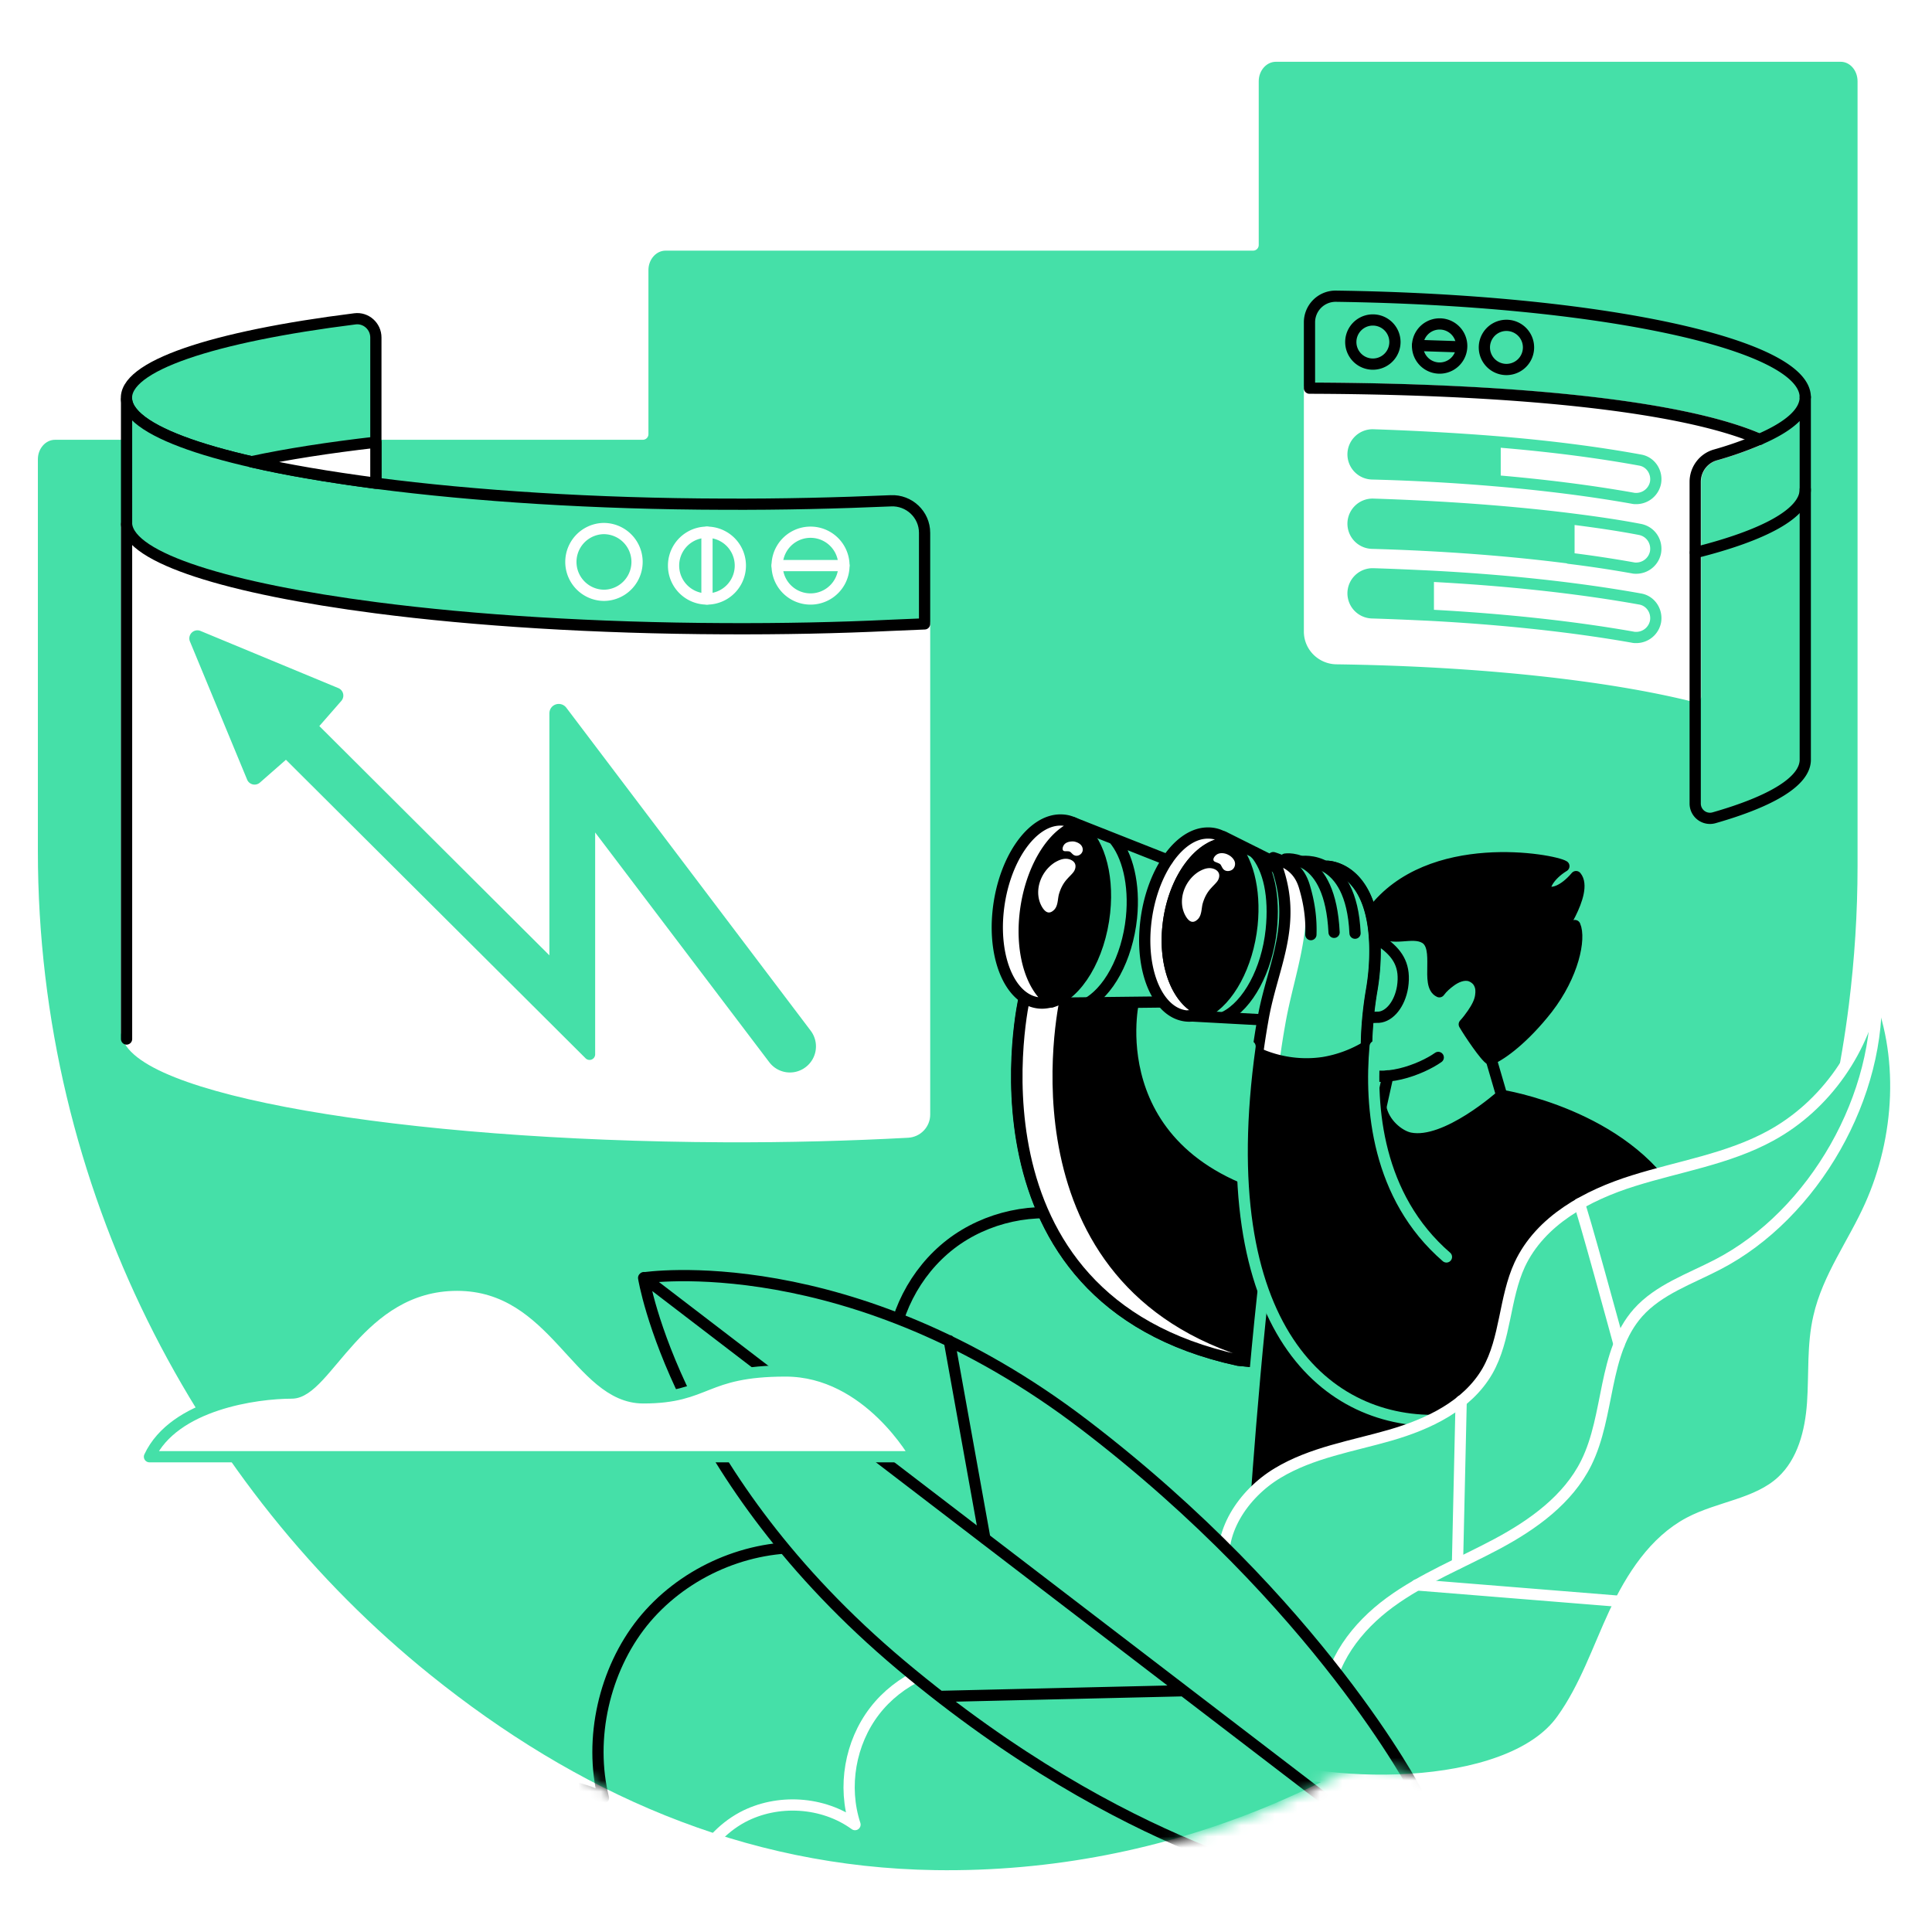<svg xmlns="http://www.w3.org/2000/svg" width="172" height="172" fill="none"><path fill="#fff" d="M0 0h172v172H0z"/><path fill="#45E0A8" stroke="#fff" stroke-linecap="round" stroke-linejoin="round" stroke-miterlimit="10" d="M165.872 7.234v69.89c0 4.192-.273 8.333-.774 12.373-5.506 44.168-40.135 78.097-81.818 77.495-17.315-.251-32.243-7.002-45.28-17.492-20.705-16.663-35.128-43.415-35.128-73.73V40.887c0-1.23.91-2.234 2.025-2.234h52.331V24.048c0-1.23.91-2.234 2.025-2.234h52.308V7.234c0-1.23.911-2.234 2.025-2.234h50.284c1.115 0 2.002 1.004 2.002 2.234Z"/><path stroke="#000" stroke-linecap="round" stroke-linejoin="round" stroke-miterlimit="10" d="M79.316 121.172c.126-4.005 2.117-7.936 5.316-10.405 3.175-2.443 7.483-3.375 11.413-2.468"/><path stroke="#fff" stroke-linecap="round" stroke-linejoin="round" stroke-miterlimit="10" d="M87.178 148.054c-3.552-.202-7.154 1.461-9.321 4.282-2.167 2.822-2.847 6.727-1.738 10.103-2.847-2.066-6.903-2.318-10.027-.655-1.84.994-3.295 2.626-4.15 4.52"/><path fill="#000" stroke="#000" stroke-linecap="round" stroke-linejoin="round" stroke-miterlimit="10" d="m100.883 89.303-9.699-.504s-6.223 26.831 19.046 32.298l6.248.63 2.721-9.347-2.973-4.888c-18.618-3.3-15.343-18.19-15.343-18.19Z"/><path fill="#45E0A8" d="m103.528 89.202-11.135.126c.302-.428.428-9.976.428-9.976"/><path stroke="#000" stroke-linecap="round" stroke-linejoin="round" stroke-miterlimit="10" d="m103.528 89.202-11.135.126c.302-.428.428-9.976.428-9.976"/><path fill="#fff" stroke="#000" stroke-linecap="round" stroke-linejoin="round" stroke-miterlimit="10" d="m116.604 121.374-.101.353-6.247-.63c-25.27-5.467-19.047-32.298-19.047-32.298l3.628.201c-.504 2.419-4.913 26.907 19.072 32.122l2.695.252Z"/><path fill="#45E0A8" d="m132.929 91.142 1.26 8.087s-3.477 6.248-9.699 4.258c-2.646-.832-1.487-5.467-1.487-5.467l.605-4.46 9.321-2.418Z"/><path fill="#45E0A8" d="M122.198 81.165c-3.804 5.996-3.704 12.471-1.26 14.109 1.965 1.335 5.265-.227 6.122-.655l4.61-3.93-2.544-9.725-6.928.201Z"/><path fill="#fff" d="M122.198 81.165c-3.804 5.996-3.704 12.471-1.26 14.109a2.97 2.97 0 0 0 1.008.428c-3.275-2.47.378-12.773 1.637-14.562l-1.385.025Z"/><path stroke="#000" stroke-linecap="round" stroke-linejoin="round" stroke-miterlimit="10" d="m134.19 99.229-2.393-8.188 3.577-11.261-13.151 1.385c-3.804 5.996-3.703 12.471-1.26 14.109 1.966 1.335 5.593-.076 7.08-1.134"/><path fill="#000" stroke="#000" stroke-linecap="round" stroke-linejoin="round" stroke-miterlimit="10" d="M137.993 84.037c.605-.428 3.427-4.66 2.318-5.996-1.083 1.285-2.192 1.638-2.645 1.26-.302-.252.202-1.36 1.562-2.192-.907-.58-11.967-2.62-17.031 4.056.025.53.126 1.21.63 1.688 1.109 1.033 2.872-.025 4.031.655 1.436.832.025 4.208 1.285 4.787.277-.378.655-.705 1.008-.957.478-.353 1.159-.655 1.763-.454.328.126.63.353.781.68.177.353.177.706.126 1.084-.075.58-.403 1.133-.73 1.612-.227.328-.454.63-.731.932.403.706 1.889 2.923 2.318 3.124 1.083-.453 3.048-1.94 5.064-4.51 2.343-3.023 2.972-6.247 2.468-7.406-.05.252-1.007 1.713-2.217 1.637Z"/><path stroke="#000" stroke-linecap="round" stroke-linejoin="round" stroke-miterlimit="10" d="m123.33 84.088-11.589-8.138s4.786 2.268 5.996 6.122c.655 2.142-1.965 6.878-1.915 6.928.126.076-3.426 1.89-3.426 1.89l10.253-.328h.101c.958-.075 1.865-1.159 2.116-2.695.278-1.814-.377-2.872-1.536-3.78Z"/><path fill="#fff" stroke="#000" stroke-linecap="round" stroke-linejoin="round" stroke-miterlimit="10" d="M103.982 82.475c-.403 3.855 1.083 7.08 3.376 7.609a3.18 3.18 0 0 1-1.487.378c-2.62-.026-4.358-3.704-3.88-8.213.479-4.51 2.973-8.138 5.593-8.087.756 0 1.462.327 2.041.907h-.151c-2.595-.126-5.064 3.224-5.492 7.406Z"/><path fill="#000" stroke="#000" stroke-linecap="round" stroke-linejoin="round" stroke-miterlimit="10" d="M111.465 82.35c-.378 3.627-2.091 6.7-4.106 7.734-2.293-.53-3.779-3.754-3.376-7.609.428-4.182 2.872-7.507 5.492-7.457h.151c1.411 1.36 2.167 4.132 1.839 7.331Z"/><path stroke="#000" stroke-linecap="round" stroke-linejoin="round" stroke-miterlimit="10" d="M111.741 75.925c1.235 1.436 1.739 3.88 1.436 6.852-.378 3.628-2.091 6.702-4.106 7.735"/><path fill="#000" stroke="#000" stroke-linecap="round" stroke-linejoin="round" stroke-miterlimit="10" d="M98.34 81.216c-.429 4.006-2.444 7.306-4.712 7.986-1.738-1.134-2.746-4.182-2.368-7.734.428-4.006 2.444-7.306 4.711-7.987 1.739 1.134 2.746 4.183 2.368 7.735Z"/><path stroke="#000" stroke-linecap="round" stroke-linejoin="round" stroke-miterlimit="10" d="M99.146 74.665c1.234 1.436 1.889 4.057 1.587 7.03-.378 3.653-2.091 6.726-4.132 7.734M95.516 73.23l8.415 3.325M105.871 90.436l12.975.706M108.919 74.49l15.57 7.784"/><path fill="#45E0A8" d="m118.417 77.109-.05.05c-1.083-.831-2.167-.68-2.167-.68l-.428.227c-.756-.303-1.36-.227-1.36-.227l-1.109-.554c2.167 5.013-.101 9.951-.932 14.914a68.886 68.886 0 0 0-.454 2.898s1.159 2.468 1.285 2.746c.126.277 5.946.176 6.273 0 .328-.177 2.117-3.3 2.117-3.3.05-2.193.302-3.956.453-4.989.227-1.285.328-2.595.303-3.93-.101-7.155-3.931-7.155-3.931-7.155Z"/><path fill="#fff" d="M116.276 80.964c0-1.058-.126-2.142-.428-3.2-.126-.05-.277-.151-.328-.277a.527.527 0 0 0-.1-.151c-.152-.151-.303-.303-.479-.428l-.68-.53-.882.076c.655 1.537.856 2.545.856 4.081 0 3.452-1.259 6.878-1.839 10.304a68.872 68.872 0 0 0-.453 2.898s1.184 2.469 1.285 2.746c.05.1.856.15 1.889.15a630.965 630.965 0 0 0-1.159-2.468c.126-.932.277-1.915.454-2.897.579-3.427 1.864-6.853 1.864-10.304Z"/><path fill="#000" stroke="#000" stroke-linecap="round" stroke-linejoin="round" stroke-miterlimit="10" d="M133.685 97.516s-4.963 4.459-8.163 3.804c-.982-.202-2.343-1.31-2.595-2.771l-4.761.1c-2.091 1.336-3.301 3.679-3.956 6.626-1.612 7.205-3.073 28.872-3.073 28.872l15.191-3.427 22.8-23.706c-4.484-7.785-15.443-9.498-15.443-9.498Z"/><path fill="#000" d="M113.857 105.275c-1.613 7.206-3.074 28.872-3.074 28.872l3.074-28.872Z"/><path stroke="#45E0A8" stroke-linecap="round" stroke-linejoin="round" stroke-miterlimit="10" d="M113.857 105.275c-1.613 7.206-3.074 28.872-3.074 28.872"/><path fill="#fff" d="M106.702 77.613c.303-.176.63-.327.983-.327.352 0 .73.176.831.478.076.227 0 .504-.151.706-.151.201-.353.378-.529.58-.378.402-.605.856-.756 1.36-.126.428-.075 1.007-.403 1.385-.428.454-.781.303-1.083-.176-.807-1.31-.227-3.15 1.108-4.006ZM108.14 76.706c-.277-.151 0-.554.277-.68s.655-.076.932.076c.252.126.453.327.554.554a.662.662 0 0 1-.151.73c-.201.177-.554.227-.781.05-.151-.125-.201-.302-.302-.453-.076-.126-.403-.201-.529-.277ZM94.76 75.774c-.276-.05-.15-.479.051-.655.202-.177.53-.227.806-.202.252.05.479.151.63.328.151.176.202.453.076.655-.126.226-.428.352-.655.252-.151-.05-.252-.202-.378-.303-.126-.1-.378-.05-.53-.075ZM93.905 76.782c.302-.177.63-.328.982-.328.353 0 .731.177.832.479.075.226 0 .504-.151.705-.152.202-.353.378-.53.58-.377.403-.604.856-.755 1.36-.126.428-.076 1.008-.403 1.386-.429.453-.781.302-1.084-.177-.806-1.31-.226-3.149 1.109-4.005Z"/><path stroke="#000" stroke-linecap="round" stroke-linejoin="round" stroke-miterlimit="10" d="m122.6 100.085.957-4.308"/><path fill="#fff" stroke="#000" stroke-linecap="round" stroke-linejoin="round" stroke-miterlimit="10" d="M91.26 81.442c-.378 3.553.63 6.6 2.368 7.735-.277.075-.58.126-.882.126-2.62-.026-4.358-3.704-3.88-8.213.48-4.51 2.973-8.138 5.593-8.088a2.69 2.69 0 0 1 1.512.48c-2.267.654-4.283 3.954-4.711 7.96Z"/><path stroke="#000" stroke-linecap="round" stroke-linejoin="round" stroke-miterlimit="10" d="m126.202 30.753 3.88.126"/><path fill="#fff" stroke="#fff" stroke-linecap="round" stroke-linejoin="round" stroke-miterlimit="10" d="M82.313 55.544v43.685c0 .831-.655 1.512-1.487 1.562-5.14.277-10.631.428-16.375.403-28.821-.126-52.63-4.283-53.183-9.296V46.676c.327 3.023 9.044 5.719 22.22 7.432 8.742 1.134 19.45 1.839 30.963 1.864 5.19.025 10.178-.1 14.864-.302l2.998-.126Z"/><path fill="#45E0A8" stroke="#000" stroke-linecap="round" stroke-linejoin="round" stroke-miterlimit="10" d="M33.463 30.048v12.975c-13.151-1.713-21.893-4.41-22.196-7.432-.327-2.998 7.684-5.618 20.332-7.206.982-.126 1.864.655 1.864 1.663Z"/><path stroke="#000" stroke-linecap="round" stroke-linejoin="round" stroke-miterlimit="10" d="M11.268 64.865v-18.19M11.268 92.5V64.034"/><path fill="#45E0A8" stroke="#45E0A8" stroke-linecap="round" stroke-linejoin="round" stroke-miterlimit="10" d="M49.41 63.505v22.75L27.746 64.663l2.267-2.595a.22.22 0 0 0-.1-.353l-12.27-5.089a.22.22 0 0 0-.277.277l5.089 12.294a.22.22 0 0 0 .353.101l2.67-2.343 27.007 26.907V72.625l16.401 21.64a1.803 1.803 0 0 0 2.52.353 1.815 1.815 0 0 0 .377-2.544l-21.767-28.77c-.201-.253-.604-.127-.604.2Z"/><path fill="#45E0A8" stroke="#000" stroke-linecap="round" stroke-linejoin="round" stroke-miterlimit="10" d="M82.313 47.432v8.112l-2.998.126c-4.686.227-9.674.327-14.864.302-11.514-.05-22.22-.73-30.963-1.864-13.176-1.713-21.918-4.409-22.22-7.432V35.59c.327 3.023 9.044 5.719 22.22 7.432 8.742 1.134 19.45 1.839 30.963 1.864 5.19.025 10.178-.1 14.864-.302 1.612-.076 2.998 1.21 2.998 2.847Z"/><path fill="#45E0A8" stroke="#fff" stroke-linecap="round" stroke-linejoin="round" stroke-miterlimit="10" d="M72.16 53.327a2.973 2.973 0 1 0 0-5.946 2.973 2.973 0 0 0 0 5.946Z"/><path stroke="#fff" stroke-linecap="round" stroke-linejoin="round" stroke-miterlimit="10" d="M69.186 50.353h5.946"/><path fill="#45E0A8" stroke="#fff" stroke-linecap="round" stroke-linejoin="round" stroke-miterlimit="10" d="M62.938 53.327a2.973 2.973 0 1 0 0-5.946 2.973 2.973 0 0 0 0 5.946ZM53.742 53a2.973 2.973 0 1 0 0-5.946 2.973 2.973 0 0 0 0 5.945Z"/><path stroke="#fff" stroke-linecap="round" stroke-linejoin="round" stroke-miterlimit="10" d="M62.94 47.38v5.947"/><path stroke="#000" stroke-linecap="round" stroke-linejoin="round" stroke-miterlimit="10" d="M114.436 76.48s3.981-.63 4.333 6.524"/><path stroke="#000" stroke-linecap="round" stroke-linejoin="round" stroke-miterlimit="10" d="M115.798 76.706s4.51-.78 4.837 6.374"/><path stroke="#000" stroke-linecap="round" stroke-linejoin="round" stroke-miterlimit="10" d="M118.217 77.134s4.031 0 4.208 7.155a20.66 20.66 0 0 1-.303 3.93c-.604 3.553-2.04 16.2 6.651 23.707"/><path fill="#000" stroke="#000" stroke-linecap="round" stroke-linejoin="round" stroke-miterlimit="10" d="M121.643 93.183c-.126 5.416.932 13.377 7.13 18.743l-2.419 13.781c-8.767 0-17.912-6.726-14.385-31.945 1.814.831 3.88 1.134 5.87.831a10.854 10.854 0 0 0 3.804-1.41Z"/><path stroke="#000" stroke-linecap="round" stroke-linejoin="round" stroke-miterlimit="10" d="M111.969 93.737c.126-.932.277-1.915.453-2.897.832-4.963 3.376-8.768.932-14.487 1.436.454 2.343 1.134 2.772 2.57.428 1.436.629 2.797.579 4.283M118.089 77.11s4.157 0 4.308 7.154c.026 1.31-.075 2.62-.302 3.93a31.544 31.544 0 0 0-.453 4.989"/><path stroke="#45E0A8" stroke-linecap="round" stroke-linejoin="round" stroke-miterlimit="10" d="M128.773 111.901c-6.198-5.366-6.827-13.352-6.349-18.744M128.471 126.438c-10.279.529-20.709-8.037-17.182-33.28"/><path fill="#45E0A8" d="M109.096 140.042c-.831-3.502 1.587-7.054 4.636-8.893 3.048-1.839 6.626-2.393 10.027-3.376 3.401-.982 6.877-2.62 8.666-5.719 1.638-2.872 1.487-6.474 2.872-9.472 1.839-3.931 5.996-6.173 10.103-7.458 4.081-1.285 8.439-1.94 12.218-4.005 4.913-2.67 8.465-7.76 9.372-13.353 2.671 6.072 2.217 13.554-.503 19.601-1.487 3.325-3.754 6.323-4.56 9.875-.58 2.494-.378 5.089-.555 7.659-.176 2.545-.856 5.24-2.746 6.979-2.217 2.04-5.568 2.267-8.238 3.678-3.124 1.663-5.139 4.837-6.651 8.037-1.486 3.199-2.62 6.625-4.686 9.497-4.736 6.677-21.641 6.475-29.098 3.099"/><path stroke="#fff" stroke-linecap="round" stroke-linejoin="round" stroke-miterlimit="10" d="M109.096 140.042c-.831-3.502 1.587-7.054 4.636-8.893 3.048-1.839 6.626-2.393 10.027-3.376 3.401-.982 6.877-2.62 8.666-5.719 1.638-2.872 1.487-6.474 2.872-9.472 1.839-3.931 5.996-6.173 10.103-7.458 4.081-1.285 8.439-1.94 12.218-4.005 4.913-2.67 8.465-7.76 9.372-13.353 2.671 6.072 2.217 13.554-.503 19.601-1.487 3.325-3.754 6.323-4.56 9.875-.58 2.494-.378 5.089-.555 7.659-.176 2.545-.856 5.24-2.746 6.979-2.217 2.04-5.568 2.267-8.238 3.678-3.124 1.663-5.139 4.837-6.651 8.037-1.486 3.199-2.62 6.625-4.686 9.497-4.736 6.677-21.641 6.475-29.098 3.099"/><path stroke="#fff" stroke-linecap="round" stroke-linejoin="round" stroke-miterlimit="10" d="M118.191 151.606c.152-3.628 2.621-6.802 5.543-8.944 2.922-2.141 6.349-3.502 9.548-5.215 3.2-1.713 6.324-3.955 7.936-7.205 2.116-4.258 1.461-9.825 4.61-13.378 1.84-2.065 4.611-2.998 7.08-4.282 8.591-4.434 14.688-15.142 14.083-24.816"/><path stroke="#fff" stroke-linecap="round" stroke-linejoin="round" stroke-miterlimit="10" d="M140.588 107.165c.126-.076 3.553 12.521 3.553 12.521"/><mask id="a" width="166" height="163" x="0" y="4" maskUnits="userSpaceOnUse" style="mask-type:alpha"><path fill="#45E0A8" d="M165.872 6.247V76.57c0 4.217-.276 8.383-.783 12.449-3.338 26.617-17.252 49.539-36.942 63.513 6.71 10.334-4.925 3.483-7.461 4.709-11.514 6.412-24.583 9.95-38.42 9.751C64.74 166.74 53.5 160 38.5 149 17.541 132.234.872 105.709.872 75.207V40.108c0-1.237.921-2.247 2.05-2.247h52.973V23.165c0-1.237.921-2.247 2.05-2.247h52.95V6.248c0-1.238.921-2.248 2.05-2.248h50.9c1.129 0 2.027 1.01 2.027 2.247Z"/></mask><g mask="url(#a)"><path stroke="#000" stroke-linecap="round" stroke-linejoin="round" stroke-miterlimit="10" d="M38.632 166.596c-.504-1.739.604-3.527 1.94-4.762 3.476-3.174 8.968-3.905 13.15-1.763-1.31-5.291.076-11.388 3.477-15.645 3.427-4.258 8.894-6.777 14.335-6.651"/><path fill="#45E0A8" d="M116.883 167.805s-16.502-2.645-36.656-19.55c-20.13-16.905-22.926-34.49-22.926-34.49s18.39-2.872 39.276 13.101c20.885 15.972 29.527 32.65 29.527 32.65"/><path stroke="#000" stroke-linecap="round" stroke-linejoin="round" stroke-miterlimit="10" d="M116.883 167.805s-16.502-2.645-36.656-19.55c-20.13-16.905-22.926-34.49-22.926-34.49s18.39-2.872 39.276 13.101c20.885 15.972 29.527 32.65 29.527 32.65M57.327 113.74l69.029 52.856M87.685 136.994l-3.174-17.636M105.345 150.522l-21.666.504"/></g><path fill="#fff" stroke="#000" stroke-linecap="round" stroke-linejoin="round" stroke-miterlimit="10" d="M33.463 39.37v3.652c-4.182-.554-7.936-1.184-11.085-1.914 3.174-.68 6.903-1.26 11.085-1.739Z"/><path stroke="#fff" stroke-linecap="round" stroke-linejoin="round" stroke-miterlimit="10" d="m126.127 141.1 18.069 1.459M130.083 124.725l-.328 14.486"/><path fill="#fff" stroke="#fff" stroke-linecap="round" stroke-linejoin="round" stroke-miterlimit="10" d="M34.495 82.626a1.84 1.84 0 1 0 0-3.678 1.84 1.84 0 0 0 0 3.678Z"/><path fill="#fff" stroke="#45E0A8" stroke-linecap="round" stroke-linejoin="round" stroke-miterlimit="10" d="M13.308 129.688H81.53s-4.232-7.634-11.589-7.634c-7.356 0-6.878 2.394-12.672 2.394-5.795 0-7.835-10.027-16.577-10.027s-11.59 9.599-14.713 9.599c-3.124 0-10.48.982-12.672 5.668Z"/><path fill="#fff" stroke="#fff" stroke-linecap="round" stroke-linejoin="round" stroke-miterlimit="10" d="M156.662 39.118a31.826 31.826 0 0 1-3.93 1.385 2.486 2.486 0 0 0-1.789 2.394v19.121c-7.609-1.914-19.046-3.2-31.971-3.376-1.31-.025-2.393-1.083-2.393-2.418V34.558c17.812.075 33.079 1.511 40.083 4.56Z"/><path stroke="#000" stroke-linecap="round" stroke-linejoin="round" stroke-miterlimit="10" d="M156.662 39.117c-6.979-3.048-22.271-4.51-40.083-4.56v-5.844a2.328 2.328 0 0 1 2.368-2.343c23.354.327 41.771 4.232 41.771 8.994M160.716 43.577c0 2.116-3.653 4.081-9.775 5.618"/><path stroke="#000" stroke-linecap="round" stroke-linejoin="round" stroke-miterlimit="10" d="M160.718 35.364v32.272c0 1.915-2.998 3.704-8.112 5.165a1.316 1.316 0 0 1-1.688-1.26V42.897c0-1.109.731-2.091 1.789-2.394a31.859 31.859 0 0 0 3.93-1.385c2.62-1.134 4.081-2.394 4.081-3.754ZM122.222 32.416a1.965 1.965 0 1 0 0-3.93 1.965 1.965 0 0 0 0 3.93ZM128.167 32.769a1.965 1.965 0 1 0 0-3.93 1.965 1.965 0 0 0 0 3.93ZM134.114 32.895a1.965 1.965 0 1 0 0-3.93 1.965 1.965 0 0 0 0 3.93Z"/><path fill="#45E0A8" d="M127.159 51.286v3.477c-1.637-.076-3.3-.151-5.013-.202a1.742 1.742 0 0 1-1.688-1.788 1.742 1.742 0 0 1 1.788-1.688c1.663.05 3.301.126 4.913.201ZM147.39 55.317a1.752 1.752 0 0 1-1.713 1.436c-.101 0-.202 0-.303-.025-5.265-.932-11.488-1.613-18.214-1.965v-3.477c6.953.353 13.377 1.058 18.844 2.04.932.152 1.537 1.059 1.386 1.991Z"/><path fill="#45E0A8" d="M127.159 51.286v3.477c-1.637-.076-3.3-.151-5.013-.202a1.742 1.742 0 0 1-1.688-1.788 1.742 1.742 0 0 1 1.788-1.688c1.663.05 3.301.126 4.913.201Z"/><path fill="#fff" d="M147.39 55.317a1.752 1.752 0 0 1-1.713 1.436c-.101 0-.202 0-.303-.025-5.265-.932-11.488-1.613-18.214-1.965v-3.477c6.953.353 13.377 1.058 18.844 2.04.932.152 1.537 1.059 1.386 1.991Z"/><path stroke="#45E0A8" stroke-linecap="round" stroke-linejoin="round" stroke-miterlimit="10" d="M127.159 51.286v3.477c-1.637-.076-3.3-.151-5.013-.202a1.742 1.742 0 0 1-1.688-1.788 1.742 1.742 0 0 1 1.788-1.688c1.663.05 3.301.126 4.913.201ZM147.39 55.317a1.752 1.752 0 0 1-1.713 1.436c-.101 0-.202 0-.303-.025-5.265-.932-11.488-1.613-18.214-1.965v-3.477c6.953.353 13.377 1.058 18.844 2.04.932.152 1.537 1.059 1.386 1.991Z"/><path fill="#45E0A8" d="M139.68 46.172v3.502c-5.29-.68-11.236-1.134-17.534-1.31a1.742 1.742 0 0 1-1.688-1.79 1.742 1.742 0 0 1 1.788-1.687c6.223.201 12.144.63 17.434 1.285ZM147.389 49.145a1.752 1.752 0 0 1-1.713 1.436c-.101 0-.202 0-.303-.026a105.461 105.461 0 0 0-5.693-.856v-3.527c2.217.277 4.333.58 6.298.957.957.177 1.562 1.058 1.411 2.016Z"/><path fill="#45E0A8" d="M139.68 46.172v3.502c-5.29-.68-11.236-1.134-17.534-1.31a1.742 1.742 0 0 1-1.688-1.79 1.742 1.742 0 0 1 1.788-1.687c6.223.201 12.144.63 17.434 1.285Z"/><path fill="#fff" d="M147.389 49.145a1.752 1.752 0 0 1-1.713 1.436c-.101 0-.202 0-.303-.026a105.461 105.461 0 0 0-5.693-.856v-3.527c2.217.277 4.333.58 6.298.957.957.177 1.562 1.058 1.411 2.016Z"/><path stroke="#45E0A8" stroke-linecap="round" stroke-linejoin="round" stroke-miterlimit="10" d="M139.68 46.172v3.502c-5.29-.68-11.236-1.134-17.534-1.31a1.742 1.742 0 0 1-1.688-1.79 1.742 1.742 0 0 1 1.788-1.687c6.223.201 12.144.63 17.434 1.285ZM147.389 49.145a1.752 1.752 0 0 1-1.713 1.436c-.101 0-.202 0-.303-.026a105.461 105.461 0 0 0-5.693-.856v-3.527c2.217.277 4.333.58 6.298.957.957.177 1.562 1.058 1.411 2.016Z"/><path fill="#45E0A8" d="M133.105 39.32v3.476a183.056 183.056 0 0 0-10.959-.605 1.742 1.742 0 0 1-1.688-1.789 1.742 1.742 0 0 1 1.788-1.688c3.754.126 7.382.328 10.859.605ZM147.391 42.947a1.753 1.753 0 0 1-1.714 1.436c-.1 0-.201 0-.302-.025-3.678-.655-7.81-1.184-12.269-1.562v-3.477c4.686.378 9.044.932 12.899 1.638.932.151 1.537 1.058 1.386 1.99Z"/><path fill="#45E0A8" d="M133.105 39.32v3.476a183.056 183.056 0 0 0-10.959-.605 1.742 1.742 0 0 1-1.688-1.789 1.742 1.742 0 0 1 1.788-1.688c3.754.126 7.382.328 10.859.605Z"/><path fill="#fff" d="M147.391 42.947a1.753 1.753 0 0 1-1.714 1.436c-.1 0-.201 0-.302-.025-3.678-.655-7.81-1.184-12.269-1.562v-3.477c4.686.378 9.044.932 12.899 1.638.932.151 1.537 1.058 1.386 1.99Z"/><path stroke="#45E0A8" stroke-linecap="round" stroke-linejoin="round" stroke-miterlimit="10" d="M133.105 39.32v3.476a183.056 183.056 0 0 0-10.959-.605 1.742 1.742 0 0 1-1.688-1.789 1.742 1.742 0 0 1 1.788-1.688c3.754.126 7.382.328 10.859.605ZM147.391 42.947a1.753 1.753 0 0 1-1.714 1.436c-.1 0-.201 0-.302-.025-3.678-.655-7.81-1.184-12.269-1.562v-3.477c4.686.378 9.044.932 12.899 1.638.932.151 1.537 1.058 1.386 1.99Z"/></svg>
